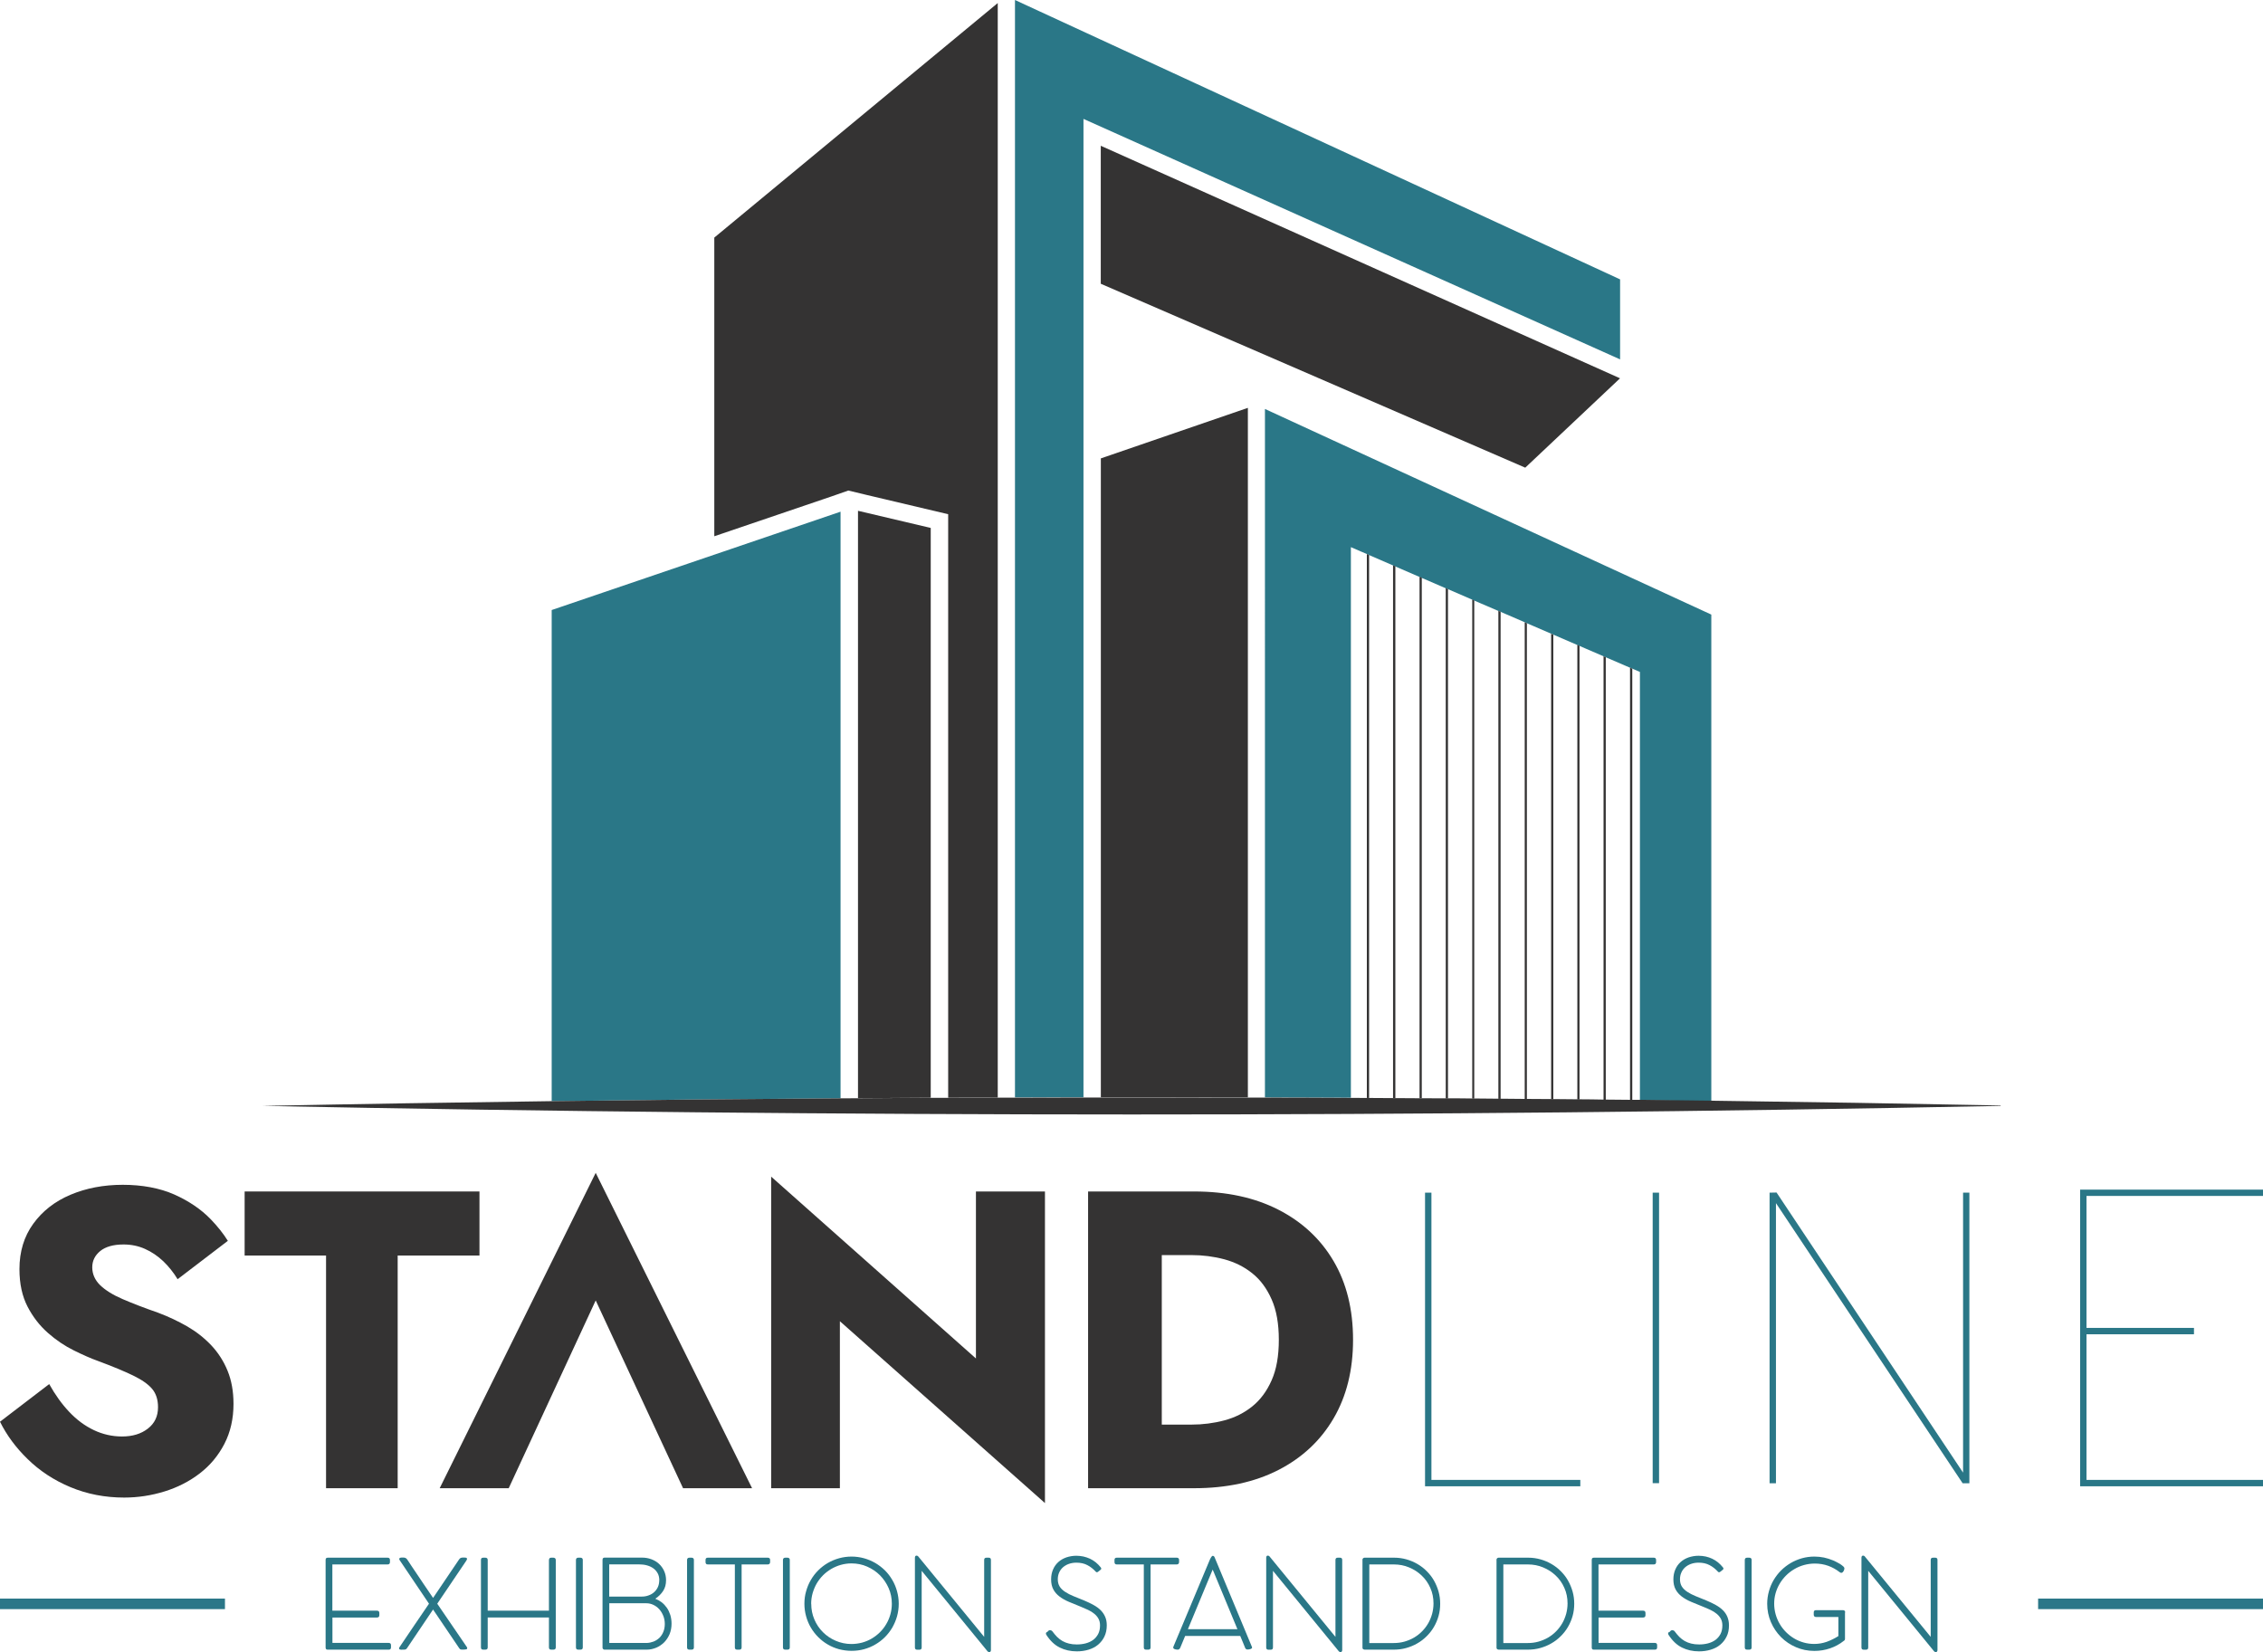 <?xml version="1.0" encoding="UTF-8"?>
<svg id="Layer_2" data-name="Layer 2" xmlns="http://www.w3.org/2000/svg" viewBox="0 0 304.9 222.59">
  <defs>
    <style>
      .cls-1 {
        fill: #2b7788;
      }

      .cls-2 {
        fill: #2a7787;
      }

      .cls-3 {
        fill: #343333;
      }
    </style>
  </defs>
  <g id="Layer_1-2" data-name="Layer 1">
    <g>
      <path class="cls-2" d="M218.28,37.64v10.78l-72.3-32.4v131.82c-3.08,0-6.15,0-9.23.02V0l81.53,37.64Z"/>
      <path class="cls-2" d="M113.25,68.94v79.04c-12.99.08-25.97.21-38.92.38v-66.17l38.92-13.25Z"/>
      <path class="cls-2" d="M230.57,82.81v65.55c-3.2-.04-6.41-.09-9.62-.12v-57.71l-1.04-.45-.3-.12-3.27-1.41-.3-.13-2.41-1.04-.83-.36-.29-.12h0s-3.24-1.4-3.24-1.4l-.29-.13-.29-.12-2.99-1.29-.29-.13-3.24-1.4-.3-.12-2.4-1.03-.86-.37h0l-.26-.12-3.26-1.41h0l-.3-.12-3.24-1.4-.3-.13h0s-3.26-1.41-3.26-1.41l-.31-.14-3.23-1.4-.3-.14-.78-.33-1.36-.59v74.18c-3.86-.02-7.72-.03-11.58-.04V55.1l60.13,27.7Z"/>
      <path class="cls-3" d="M134.43.41v147.47c-2.22,0-4.46,0-6.68.02v-78.62l-11-2.6-2.45-.59-2.23.78-15.83,5.38v-40.24L134.43.41Z"/>
      <polygon class="cls-3" points="205.5 63.01 218.27 50.97 148.31 19.64 148.31 38.23 205.5 63.01"/>
      <path class="cls-3" d="M168.13,54.95v92.91c-6.6-.02-13.21-.02-19.81-.01V61.76l19.81-6.81Z"/>
      <path class="cls-3" d="M125.4,71.13v76.77c-3.27.02-6.54.03-9.8.06v-79.14l9.8,2.31Z"/>
      <polygon class="cls-3" points="216.35 88.55 216.35 148.18 216.05 148.18 216.05 88.42 216.35 88.55"/>
      <path class="cls-3" d="M219.92,90.08v58.15c-.1,0-.2,0-.3,0v-58.26l.3.12Z"/>
      <path class="cls-3" d="M209.28,85.5v62.62c-.1,0-.2,0-.29,0v-62.74l.29.13Z"/>
      <path class="cls-3" d="M212.81,87.01v61.13c-.1,0-.2,0-.29,0v-61.26l.29.13Z"/>
      <polygon class="cls-3" points="202.18 82.42 202.18 148.05 201.88 148.05 201.88 82.3 202.18 82.42"/>
      <path class="cls-3" d="M205.72,83.96v64.13c-.1,0-.19,0-.29,0v-64.25l.29.13Z"/>
      <path class="cls-3" d="M195.09,79.37v68.63c-.1,0-.2,0-.3,0v-68.76l.3.13Z"/>
      <polygon class="cls-3" points="198.63 80.9 198.63 148.02 198.36 148.02 198.36 80.77 198.62 80.9 198.63 80.9"/>
      <path class="cls-3" d="M191.56,77.83v70.14c-.1,0-.2,0-.3,0v-70.26l.3.12Z"/>
      <polygon class="cls-3" points="184.46 74.78 184.46 147.93 184.16 147.93 184.16 74.64 184.46 74.78"/>
      <polygon class="cls-3" points="188 76.3 188 147.95 187.69 147.95 187.69 76.17 188 76.3"/>
      <path class="cls-3" d="M269.55,149c-77.78,1.55-156.42,1.53-234.19,0,12.96-.26,25.96-.47,38.97-.64,12.96-.17,25.94-.3,38.92-.38.78,0,1.56-.01,2.34-.01,3.27-.03,6.54-.04,9.8-.06.78,0,1.57,0,2.35,0,2.22-.01,4.46-.02,6.68-.02.77,0,1.55-.01,2.32,0,3.08-.01,6.15-.02,9.23-.02.78,0,1.56,0,2.34,0,6.6,0,13.21,0,19.81.01.77,0,1.54,0,2.32,0,3.86,0,7.72.02,11.58.04.71,0,1.43,0,2.14.01h.3l3.23.02h.31c1.09,0,2.17.02,3.26.02.1,0,.2,0,.3,0,1.08,0,2.16,0,3.24.01.1,0,.2,0,.3,0,1.09,0,2.18,0,3.27.02h.26c1.09,0,2.17.01,3.26.03h.3c1.08,0,2.16.02,3.24.03.1,0,.19,0,.29,0,1.09,0,2.18.01,3.27.02.09,0,.19,0,.29,0,1.08,0,2.15.02,3.24.03.09,0,.19,0,.29,0,1.08,0,2.16.02,3.24.04h.3c1.09.01,2.18.02,3.27.03.1,0,.2,0,.3,0,.35,0,.7,0,1.04,0,3.21.04,6.42.08,9.62.12,13.01.17,26,.38,38.97.64"/>
      <path class="cls-3" d="M31.46,189.14c0,2.02-.41,3.82-1.23,5.4-.82,1.58-1.92,2.9-3.31,3.97-1.39,1.07-2.97,1.88-4.74,2.43s-3.59.83-5.45.83c-2.59,0-5-.47-7.23-1.4-2.23-.93-4.16-2.2-5.79-3.8-1.57-1.53-2.81-3.2-3.71-5.02l6.63-5.07c.8,1.44,1.7,2.69,2.7,3.75,1.01,1.07,2.11,1.88,3.31,2.45,1.2.57,2.47.86,3.8.86,1.41,0,2.57-.35,3.48-1.06.91-.7,1.37-1.66,1.37-2.88,0-1.03-.27-1.86-.8-2.48-.53-.63-1.39-1.23-2.57-1.8-1.18-.57-2.74-1.22-4.68-1.94-.95-.34-2.05-.82-3.28-1.43-1.24-.61-2.41-1.4-3.51-2.37-1.1-.97-2.02-2.15-2.74-3.54-.72-1.39-1.09-3.07-1.09-5.05,0-2.36.62-4.4,1.86-6.11,1.24-1.71,2.91-3.02,5.02-3.91,2.11-.89,4.46-1.34,7.05-1.34s4.98.44,6.94,1.31c1.96.88,3.59,1.98,4.88,3.31.94.97,1.71,1.94,2.33,2.93l-6.77,5.17c-.56-.92-1.21-1.73-1.93-2.42-.74-.7-1.56-1.26-2.46-1.66-.89-.4-1.86-.6-2.89-.6-1.37,0-2.42.3-3.14.88-.72.59-1.08,1.32-1.08,2.2s.35,1.71,1.06,2.4c.7.68,1.71,1.31,3.03,1.88,1.32.57,2.9,1.18,4.77,1.83,1.41.53,2.72,1.15,3.94,1.85,1.22.71,2.29,1.55,3.23,2.54.93.99,1.67,2.13,2.2,3.43.53,1.29.8,2.78.8,4.45"/>
      <polygon class="cls-3" points="64.6 160.53 64.6 169.16 53.58 169.16 53.58 200.51 43.93 200.51 43.93 169.16 32.96 169.16 32.96 160.53 64.6 160.53"/>
      <polygon class="cls-3" points="101.33 200.51 92.03 200.51 80.26 175.21 68.54 200.51 59.24 200.51 80.26 158.02 101.33 200.51"/>
      <polygon class="cls-3" points="140.79 160.53 140.79 202.51 113.16 178.01 113.16 200.51 103.9 200.51 103.9 158.53 131.49 183.03 131.49 160.53 140.79 160.53"/>
      <path class="cls-3" d="M182.3,180.52c0,4.07-.88,7.61-2.63,10.59-1.75,2.99-4.23,5.3-7.42,6.94-3.2,1.64-6.99,2.46-11.37,2.46h-14.28v-39.98h14.28c4.38,0,8.17.82,11.37,2.46,3.2,1.64,5.67,3.94,7.42,6.91,1.75,2.97,2.63,6.51,2.63,10.62M172.3,180.52c0-2.17-.32-3.99-.97-5.45-.65-1.47-1.51-2.64-2.6-3.51-1.09-.88-2.34-1.5-3.77-1.89-1.43-.38-2.91-.57-4.43-.57h-4v22.84h4c1.52,0,3-.19,4.43-.57,1.43-.38,2.68-1.01,3.77-1.89,1.09-.88,1.95-2.04,2.6-3.51.65-1.46.97-3.28.97-5.45"/>
      <polygon class="cls-2" points="212.92 200.25 192 200.25 192 160.69 192.86 160.69 192.86 199.39 212.92 199.39 212.92 200.25"/>
      <rect class="cls-2" x="222.67" y="160.69" width=".86" height="39.14"/>
      <polygon class="cls-2" points="265.34 199.84 264.43 199.84 239.28 162.1 239.28 199.84 238.42 199.84 238.42 160.69 239.36 160.67 264.49 198.41 264.49 160.69 265.34 160.69 265.34 199.84"/>
      <polygon class="cls-2" points="304.9 200.25 280.26 200.25 280.26 160.28 304.9 160.28 304.9 161.13 281.12 161.13 281.12 178.91 295.6 178.91 295.6 179.77 281.12 179.77 281.12 199.39 304.9 199.39 304.9 200.25"/>
      <path class="cls-2" d="M52.22,209.87c.21,0,.32.1.32.31v.29c0,.1-.03.17-.08.23-.05.05-.13.08-.24.08h-7.44v6.23h6.01c.09,0,.17.02.23.07.06.05.09.13.09.24v.3c0,.1-.03.17-.08.23-.06.05-.13.08-.23.08h-6.01v3.42h7.57c.21,0,.32.1.32.31v.3c0,.2-.1.3-.31.3h-8.24c-.1,0-.16-.03-.2-.08-.04-.05-.06-.12-.06-.21v-11.8c0-.13.03-.21.1-.25.06-.04.13-.05.21-.05h8.05Z"/>
      <path class="cls-2" d="M54.16,222.27c-.09,0-.18,0-.26-.03-.09-.02-.13-.07-.13-.15,0-.06.02-.11.06-.17.66-.98,1.32-1.96,1.98-2.93.66-.97,1.32-1.94,1.99-2.92l-3.86-5.73s-.07-.09-.1-.15c-.03-.05-.05-.11-.05-.15,0-.05.02-.09.05-.11s.08-.04.12-.06c.05-.01.11-.02.17-.02s.12,0,.18,0c.1,0,.19.01.28.04.09.03.17.09.25.19.09.13.18.26.27.4.09.14.19.29.3.46.11.17.24.36.39.58.15.22.32.47.52.77.2.3.43.64.69,1.03.26.39.56.83.91,1.34l.43.63,3.52-5.21c.07-.1.15-.16.24-.19.09-.03.19-.04.29-.04.13,0,.25,0,.36.02.11.02.16.07.16.17,0,.04-.02.1-.05.15-.03.06-.06.11-.09.15l-3.87,5.73,3.99,5.84s.05.1.05.14c0,.09-.05.15-.15.17-.1.02-.19.03-.28.03h-.28c-.07,0-.12,0-.17-.02-.05-.01-.08-.03-.11-.06-.03-.03-.07-.07-.1-.12l-3.3-4.88c-.04-.05-.08-.11-.11-.16-.04-.05-.07-.11-.1-.16h0s-3.51,5.21-3.51,5.21c-.04.05-.08.1-.11.12-.03.03-.08.05-.13.06-.05.01-.11.02-.18.02h-.27Z"/>
      <path class="cls-2" d="M73.97,210.17c0-.09.02-.17.07-.22.05-.05.12-.08.23-.08h.29c.09,0,.17.03.23.08.06.05.09.13.09.22v11.79c0,.2-.11.3-.33.3h-.29c-.2,0-.3-.1-.3-.3v-4.03h-8.25v4.03c0,.2-.11.3-.32.3h-.29c-.2,0-.3-.1-.3-.3v-11.79c0-.09.02-.17.07-.22.05-.05.12-.08.23-.08h.3c.09,0,.17.03.23.08.05.05.08.13.08.22v6.84h8.25v-6.84Z"/>
      <path class="cls-2" d="M77.6,210.17c0-.09.03-.17.08-.22.05-.05.13-.08.23-.08h.3c.1,0,.17.03.23.08.06.05.08.13.08.22v11.79c0,.2-.1.3-.31.3h-.3c-.21,0-.31-.1-.31-.3v-11.79Z"/>
      <path class="cls-2" d="M89.74,212.9c0,.57-.13,1.05-.4,1.46-.27.41-.62.75-1.05,1.04.31.12.59.28.86.48.27.21.49.45.69.73.2.28.35.61.47.97.11.36.17.76.17,1.19,0,.5-.09.96-.26,1.39-.18.42-.42.79-.72,1.1-.31.31-.66.55-1.07.73-.41.17-.84.27-1.29.27h-5.7c-.08,0-.14-.03-.18-.08-.04-.04-.07-.1-.08-.17v-11.84c0-.13.03-.21.09-.25.06-.04.12-.06.18-.06h5.04c.45,0,.88.07,1.27.22.4.15.74.35,1.03.62.29.27.52.59.69.96.17.37.26.79.26,1.24M88.83,212.92c0-.36-.07-.68-.22-.95-.15-.27-.34-.49-.59-.67-.25-.18-.54-.31-.87-.4-.33-.09-.69-.13-1.08-.13h-3.99v4.34h4.39c.33,0,.63-.05.92-.16.29-.1.54-.25.75-.44.21-.19.38-.42.5-.69.12-.27.18-.57.18-.91M82.09,216.02v5.34h5.05s0,0,0,0c.32-.01.62-.08.92-.19.29-.12.55-.28.78-.5.22-.22.4-.48.53-.8.13-.31.2-.67.2-1.07s-.07-.77-.21-1.11c-.14-.34-.32-.64-.55-.89-.23-.25-.49-.44-.79-.58-.3-.14-.61-.21-.93-.21h-4.99Z"/>
      <path class="cls-2" d="M92.57,210.17c0-.09.03-.17.08-.22.05-.05.13-.08.23-.08h.3c.1,0,.17.03.23.08.06.05.08.13.08.22v11.79c0,.2-.1.3-.31.3h-.3c-.21,0-.31-.1-.31-.3v-11.79Z"/>
      <path class="cls-2" d="M103.44,209.87c.09,0,.17.02.23.07.06.05.09.12.09.23v.29c0,.09-.03.17-.08.23-.05.06-.14.09-.24.09h-3.52v11.18c0,.2-.1.3-.31.3h-.3c-.2,0-.3-.1-.3-.3v-11.18h-3.64c-.21,0-.31-.11-.31-.32v-.29c0-.2.1-.3.31-.3h8.07Z"/>
      <path class="cls-2" d="M105.49,210.17c0-.09.03-.17.08-.22.05-.05.13-.08.23-.08h.3c.1,0,.17.03.23.08.06.05.08.13.08.22v11.79c0,.2-.1.3-.31.3h-.3c-.21,0-.31-.1-.31-.3v-11.79Z"/>
      <path class="cls-2" d="M108.38,216.08c0-.58.07-1.15.23-1.69.15-.54.36-1.05.64-1.52.27-.47.6-.9.99-1.29.39-.39.82-.72,1.28-.99.47-.27.98-.49,1.52-.64.54-.15,1.11-.23,1.69-.23s1.15.08,1.69.23c.54.15,1.05.37,1.52.64.47.28.9.61,1.29.99.39.39.72.82.99,1.29.28.47.49.98.64,1.52.15.54.23,1.11.23,1.69s-.08,1.15-.23,1.69c-.15.54-.37,1.04-.64,1.52-.28.47-.61.9-.99,1.28-.39.39-.82.72-1.29.99-.47.28-.98.49-1.52.64-.54.15-1.11.22-1.69.22s-1.15-.08-1.69-.22c-.54-.15-1.05-.36-1.52-.64-.47-.27-.9-.61-1.28-.99-.39-.39-.72-.82-.99-1.28-.28-.47-.49-.98-.64-1.52-.15-.54-.23-1.1-.23-1.69M109.3,216.08c0,.75.14,1.45.42,2.11.28.66.67,1.23,1.16,1.72.49.49,1.07.88,1.73,1.16.66.28,1.36.43,2.11.43.49,0,.97-.07,1.44-.19.46-.13.9-.31,1.3-.55.4-.24.77-.52,1.1-.85.33-.33.62-.7.85-1.1.24-.4.42-.83.55-1.29.13-.46.2-.94.2-1.44,0-.75-.14-1.45-.43-2.11-.29-.66-.68-1.23-1.17-1.73-.49-.49-1.07-.88-1.73-1.17-.66-.29-1.36-.43-2.11-.43-.5,0-.98.07-1.44.2-.46.13-.89.32-1.29.55-.4.24-.77.52-1.1.85-.33.33-.61.7-.85,1.1-.23.4-.41.83-.55,1.3-.13.46-.2.94-.2,1.44"/>
      <path class="cls-2" d="M124.18,211.64v10.33c0,.2-.1.3-.31.3h-.29c-.21,0-.31-.1-.31-.3v-12.09c0-.06.01-.12.04-.19.02-.06.08-.1.18-.1.08,0,.15.03.21.09,1.49,1.82,2.97,3.63,4.45,5.43,1.48,1.8,2.96,3.61,4.45,5.43v-10.37c0-.2.1-.3.31-.3h.3c.2,0,.3.1.3.3v12.16c0,.06-.02.11-.05.17-.03.06-.09.09-.18.09s-.17-.04-.23-.11l-8.87-10.84Z"/>
      <path class="cls-2" d="M141.07,219.91c.04-.06.1-.11.17-.18.07-.06.15-.1.23-.1.03,0,.08.01.15.04.07.03.13.06.16.11.21.28.42.54.64.76.22.22.47.41.73.56.26.15.55.26.87.34.31.08.67.12,1.06.12.43,0,.83-.05,1.21-.15.38-.1.71-.26.99-.46.28-.21.51-.48.68-.8.17-.33.25-.71.25-1.16,0-.34-.07-.64-.21-.9-.14-.25-.33-.48-.57-.67-.24-.2-.52-.37-.84-.52-.32-.15-.66-.3-1.01-.44-.56-.22-1.08-.44-1.56-.64-.48-.2-.9-.44-1.26-.71-.36-.27-.64-.59-.84-.96-.2-.37-.3-.82-.3-1.36,0-.49.09-.94.26-1.33.17-.4.41-.73.71-1,.3-.27.66-.48,1.08-.63.42-.14.87-.22,1.35-.22.32,0,.64.04.95.1.31.07.6.17.89.3.28.13.54.3.78.49.24.2.46.42.66.67.03.04.05.07.06.1.01.02.02.06.02.1,0,.02-.02.04-.05.08-.03.03-.07.07-.12.11-.05.04-.09.08-.15.12-.05.04-.1.08-.13.1-.06.04-.12.06-.17.05-.05-.01-.09-.04-.13-.08-.34-.37-.72-.67-1.13-.88-.41-.22-.91-.33-1.48-.33-.37,0-.71.06-1.02.17-.31.11-.57.27-.79.46-.22.2-.39.43-.51.71-.12.27-.18.57-.18.9,0,.39.09.72.26.99.17.27.42.5.74.71.32.21.69.4,1.13.58.44.18.91.37,1.43.58.46.19.87.39,1.25.6.38.21.7.44.96.7.26.26.47.56.61.89.15.33.22.72.22,1.16,0,.57-.11,1.08-.32,1.51-.21.44-.5.8-.86,1.1-.36.3-.79.52-1.29.67-.49.15-1.02.22-1.57.22-.84,0-1.6-.17-2.29-.51-.69-.34-1.28-.9-1.79-1.68-.03-.04-.05-.08-.06-.11-.01-.03-.02-.07-.02-.12,0-.07.04-.13.12-.18"/>
      <path class="cls-2" d="M158.54,209.87c.09,0,.17.02.23.07.06.05.09.12.09.23v.29c0,.09-.03.17-.08.23-.05.06-.14.09-.24.09h-3.52v11.18c0,.2-.1.3-.31.3h-.3c-.2,0-.3-.1-.3-.3v-11.18h-3.64c-.21,0-.31-.11-.31-.32v-.29c0-.2.1-.3.31-.3h8.07Z"/>
      <path class="cls-2" d="M167.77,222.04c-.11-.27-.22-.54-.33-.81-.11-.27-.22-.54-.34-.82h-7.42l-.66,1.59c-.08.17-.19.26-.33.26-.19,0-.34-.03-.45-.08-.11-.05-.17-.12-.17-.19,0-.05.01-.1.03-.14l4.88-11.65c.02-.05.05-.11.08-.18.03-.07.07-.13.11-.19.04-.06.07-.11.11-.15.04-.04.08-.06.11-.06.11,0,.2.06.25.18l5.02,12.05s.02.04.03.08c0,.03,0,.06,0,.08,0,.06-.06.11-.19.16-.13.05-.27.07-.43.07-.15,0-.25-.08-.31-.23M160.06,219.5h6.66l-3.04-7.33c-.04-.11-.09-.22-.14-.34-.05-.11-.09-.23-.15-.34-.01,0-.02,0-.02.02l-3.32,7.99Z"/>
      <path class="cls-2" d="M171.51,211.64v10.33c0,.2-.1.3-.31.3h-.29c-.21,0-.31-.1-.31-.3v-12.09c0-.06.01-.12.04-.19.02-.06.08-.1.18-.1.08,0,.15.03.21.09,1.49,1.82,2.97,3.63,4.45,5.43,1.48,1.8,2.96,3.61,4.45,5.43v-10.37c0-.2.1-.3.31-.3h.3c.2,0,.3.1.3.3v12.16c0,.06-.02.11-.05.17-.03.06-.09.09-.18.09s-.17-.04-.23-.11l-8.87-10.84Z"/>
      <path class="cls-2" d="M183.56,210.19c0-.1.03-.17.08-.23.05-.05.12-.09.2-.09h4.02c.57,0,1.12.08,1.65.23.53.15,1.02.36,1.48.63.46.27.88.59,1.25.97.38.38.7.79.96,1.25.26.46.47.95.62,1.48.15.53.22,1.08.22,1.65s-.07,1.12-.22,1.65c-.15.53-.36,1.02-.63,1.48-.27.46-.6.88-.98,1.25-.38.38-.8.7-1.26.96-.46.27-.96.47-1.49.62-.53.15-1.08.22-1.66.22h-3.92c-.07,0-.14-.02-.21-.06-.07-.04-.1-.11-.1-.2v-11.82ZM187.78,221.37c.5,0,.98-.06,1.44-.19s.89-.31,1.29-.54c.4-.24.76-.51,1.08-.84.33-.33.6-.69.83-1.08.23-.39.4-.82.53-1.27.12-.45.19-.92.19-1.41,0-.76-.14-1.46-.43-2.1-.28-.64-.67-1.2-1.16-1.66-.49-.47-1.05-.83-1.7-1.1-.64-.27-1.33-.4-2.05-.4h-3.31v10.59h3.29Z"/>
      <path class="cls-2" d="M201.62,210.19c0-.1.03-.17.08-.23.05-.05.12-.09.2-.09h4.02c.57,0,1.12.08,1.65.23.53.15,1.02.36,1.48.63.46.27.88.59,1.25.97.38.38.7.79.96,1.25.26.46.47.95.62,1.48.15.53.22,1.08.22,1.65s-.07,1.12-.22,1.65c-.15.53-.36,1.02-.63,1.48-.27.46-.6.88-.98,1.25-.38.38-.8.7-1.26.96-.46.27-.96.47-1.49.62-.53.15-1.08.22-1.66.22h-3.92c-.07,0-.14-.02-.21-.06-.07-.04-.1-.11-.1-.2v-11.82ZM205.84,221.37c.5,0,.98-.06,1.44-.19s.89-.31,1.29-.54c.4-.24.76-.51,1.08-.84.33-.33.6-.69.83-1.08.23-.39.4-.82.53-1.27.12-.45.19-.92.19-1.41,0-.76-.14-1.46-.43-2.1-.28-.64-.67-1.2-1.16-1.66-.49-.47-1.05-.83-1.7-1.1-.64-.27-1.33-.4-2.05-.4h-3.31v10.59h3.29Z"/>
      <path class="cls-2" d="M222.81,209.87c.21,0,.32.1.32.31v.29c0,.1-.03.17-.08.23-.05.05-.13.08-.24.08h-7.44v6.23h6.01c.1,0,.17.02.23.07.06.05.09.13.09.24v.3c0,.1-.03.17-.08.23-.06.05-.13.08-.23.08h-6.01v3.42h7.57c.21,0,.32.1.32.31v.3c0,.2-.1.3-.31.3h-8.24c-.1,0-.16-.03-.2-.08-.04-.05-.06-.12-.06-.21v-11.8c0-.13.03-.21.1-.25.06-.04.13-.05.21-.05h8.05Z"/>
      <path class="cls-2" d="M224.91,219.91c.04-.06.1-.11.17-.18.07-.06.15-.1.23-.1.03,0,.08.01.15.04.07.03.13.06.16.11.21.28.42.54.64.76.22.22.47.41.73.56.26.15.55.26.87.34.32.08.67.12,1.07.12.43,0,.83-.05,1.21-.15.38-.1.71-.26.99-.46.28-.21.51-.48.68-.8.17-.33.25-.71.25-1.16,0-.34-.07-.64-.21-.9-.14-.25-.33-.48-.57-.67-.24-.2-.52-.37-.84-.52-.32-.15-.66-.3-1.02-.44-.56-.22-1.08-.44-1.56-.64-.48-.2-.9-.44-1.26-.71-.36-.27-.64-.59-.84-.96-.2-.37-.3-.82-.3-1.36,0-.49.09-.94.26-1.33.17-.4.41-.73.71-1,.3-.27.66-.48,1.08-.63.42-.14.87-.22,1.35-.22.32,0,.64.04.95.1.31.07.6.17.88.3.28.13.54.3.78.49.24.2.46.42.66.67.03.04.05.07.06.1.01.02.02.06.02.1,0,.02-.02.04-.05.08-.03.03-.07.07-.12.11-.05.04-.09.08-.15.12-.05.04-.1.08-.13.1-.06.04-.12.06-.17.05-.05-.01-.1-.04-.13-.08-.34-.37-.72-.67-1.13-.88-.41-.22-.9-.33-1.48-.33-.37,0-.71.06-1.02.17-.31.11-.57.27-.79.46-.22.2-.39.43-.51.71-.12.27-.18.57-.18.9,0,.39.09.72.26.99.18.27.42.5.74.71.32.21.69.4,1.13.58.44.18.91.37,1.43.58.46.19.87.39,1.25.6.38.21.7.44.96.7.27.26.47.56.61.89.14.33.22.72.22,1.16,0,.57-.1,1.08-.32,1.51-.21.44-.5.8-.86,1.1-.36.3-.79.52-1.29.67-.49.15-1.02.22-1.57.22-.84,0-1.6-.17-2.29-.51-.69-.34-1.28-.9-1.79-1.68-.03-.04-.05-.08-.06-.11-.01-.03-.02-.07-.02-.12,0-.07.04-.13.12-.18"/>
      <path class="cls-2" d="M235.08,210.17c0-.09.03-.17.08-.22.05-.05.13-.08.23-.08h.3c.1,0,.17.03.23.08.06.05.08.13.08.22v11.79c0,.2-.1.3-.31.3h-.3c-.21,0-.31-.1-.31-.3v-11.79Z"/>
      <path class="cls-2" d="M248.58,217.26v3.56c-.01.12-.06.21-.16.25l-.02.02c-.54.43-1.15.76-1.82.99-.67.23-1.38.35-2.13.35-.88,0-1.71-.17-2.47-.5-.77-.33-1.44-.78-2.02-1.36-.57-.58-1.03-1.25-1.36-2.02-.33-.77-.5-1.6-.5-2.47,0-.58.08-1.14.23-1.68.15-.54.36-1.05.64-1.52.28-.47.61-.9.99-1.28.39-.39.82-.72,1.29-1,.47-.28.97-.49,1.52-.65.54-.15,1.1-.23,1.69-.23.45,0,.88.05,1.29.13.42.09.82.22,1.21.38.12.05.27.13.45.21.18.09.35.18.51.28.16.1.29.21.41.31s.17.2.17.29c0,.04-.01.1-.03.17-.02.07-.05.13-.08.19-.04.06-.08.11-.13.16-.05.04-.11.07-.17.07-.08,0-.15-.03-.23-.09-.47-.37-.99-.66-1.55-.86-.56-.2-1.16-.3-1.79-.3-.51,0-1,.07-1.47.2-.47.13-.91.32-1.31.56-.41.24-.78.53-1.11.86-.33.33-.62.7-.85,1.1-.24.4-.42.83-.55,1.28-.13.46-.19.93-.19,1.41s.07.98.2,1.44c.13.46.31.89.55,1.29.23.4.52.77.85,1.1.33.33.69.61,1.09.85.4.24.83.42,1.29.55.46.13.93.19,1.42.19.58,0,1.15-.1,1.69-.29.54-.2,1.06-.45,1.56-.77v-2.57h-3.01c-.1,0-.18-.03-.23-.08-.05-.06-.08-.13-.08-.23v-.3c0-.21.1-.31.31-.31h3.62c.19,0,.3.1.31.29"/>
      <path class="cls-2" d="M251.71,211.64v10.33c0,.2-.1.3-.31.3h-.29c-.21,0-.31-.1-.31-.3v-12.09c0-.06.01-.12.04-.19.03-.06.08-.1.18-.1.08,0,.15.03.21.09,1.49,1.82,2.97,3.63,4.45,5.43,1.48,1.8,2.96,3.61,4.45,5.43v-10.37c0-.2.1-.3.31-.3h.3c.2,0,.3.1.3.3v12.16c0,.06-.02.11-.05.17-.03.06-.09.09-.18.09s-.17-.04-.23-.11l-8.87-10.84Z"/>
      <rect class="cls-1" x="274.6" y="215.38" width="30.31" height="1.42"/>
      <rect class="cls-1" y="215.38" width="30.31" height="1.42"/>
    </g>
  </g>
</svg>